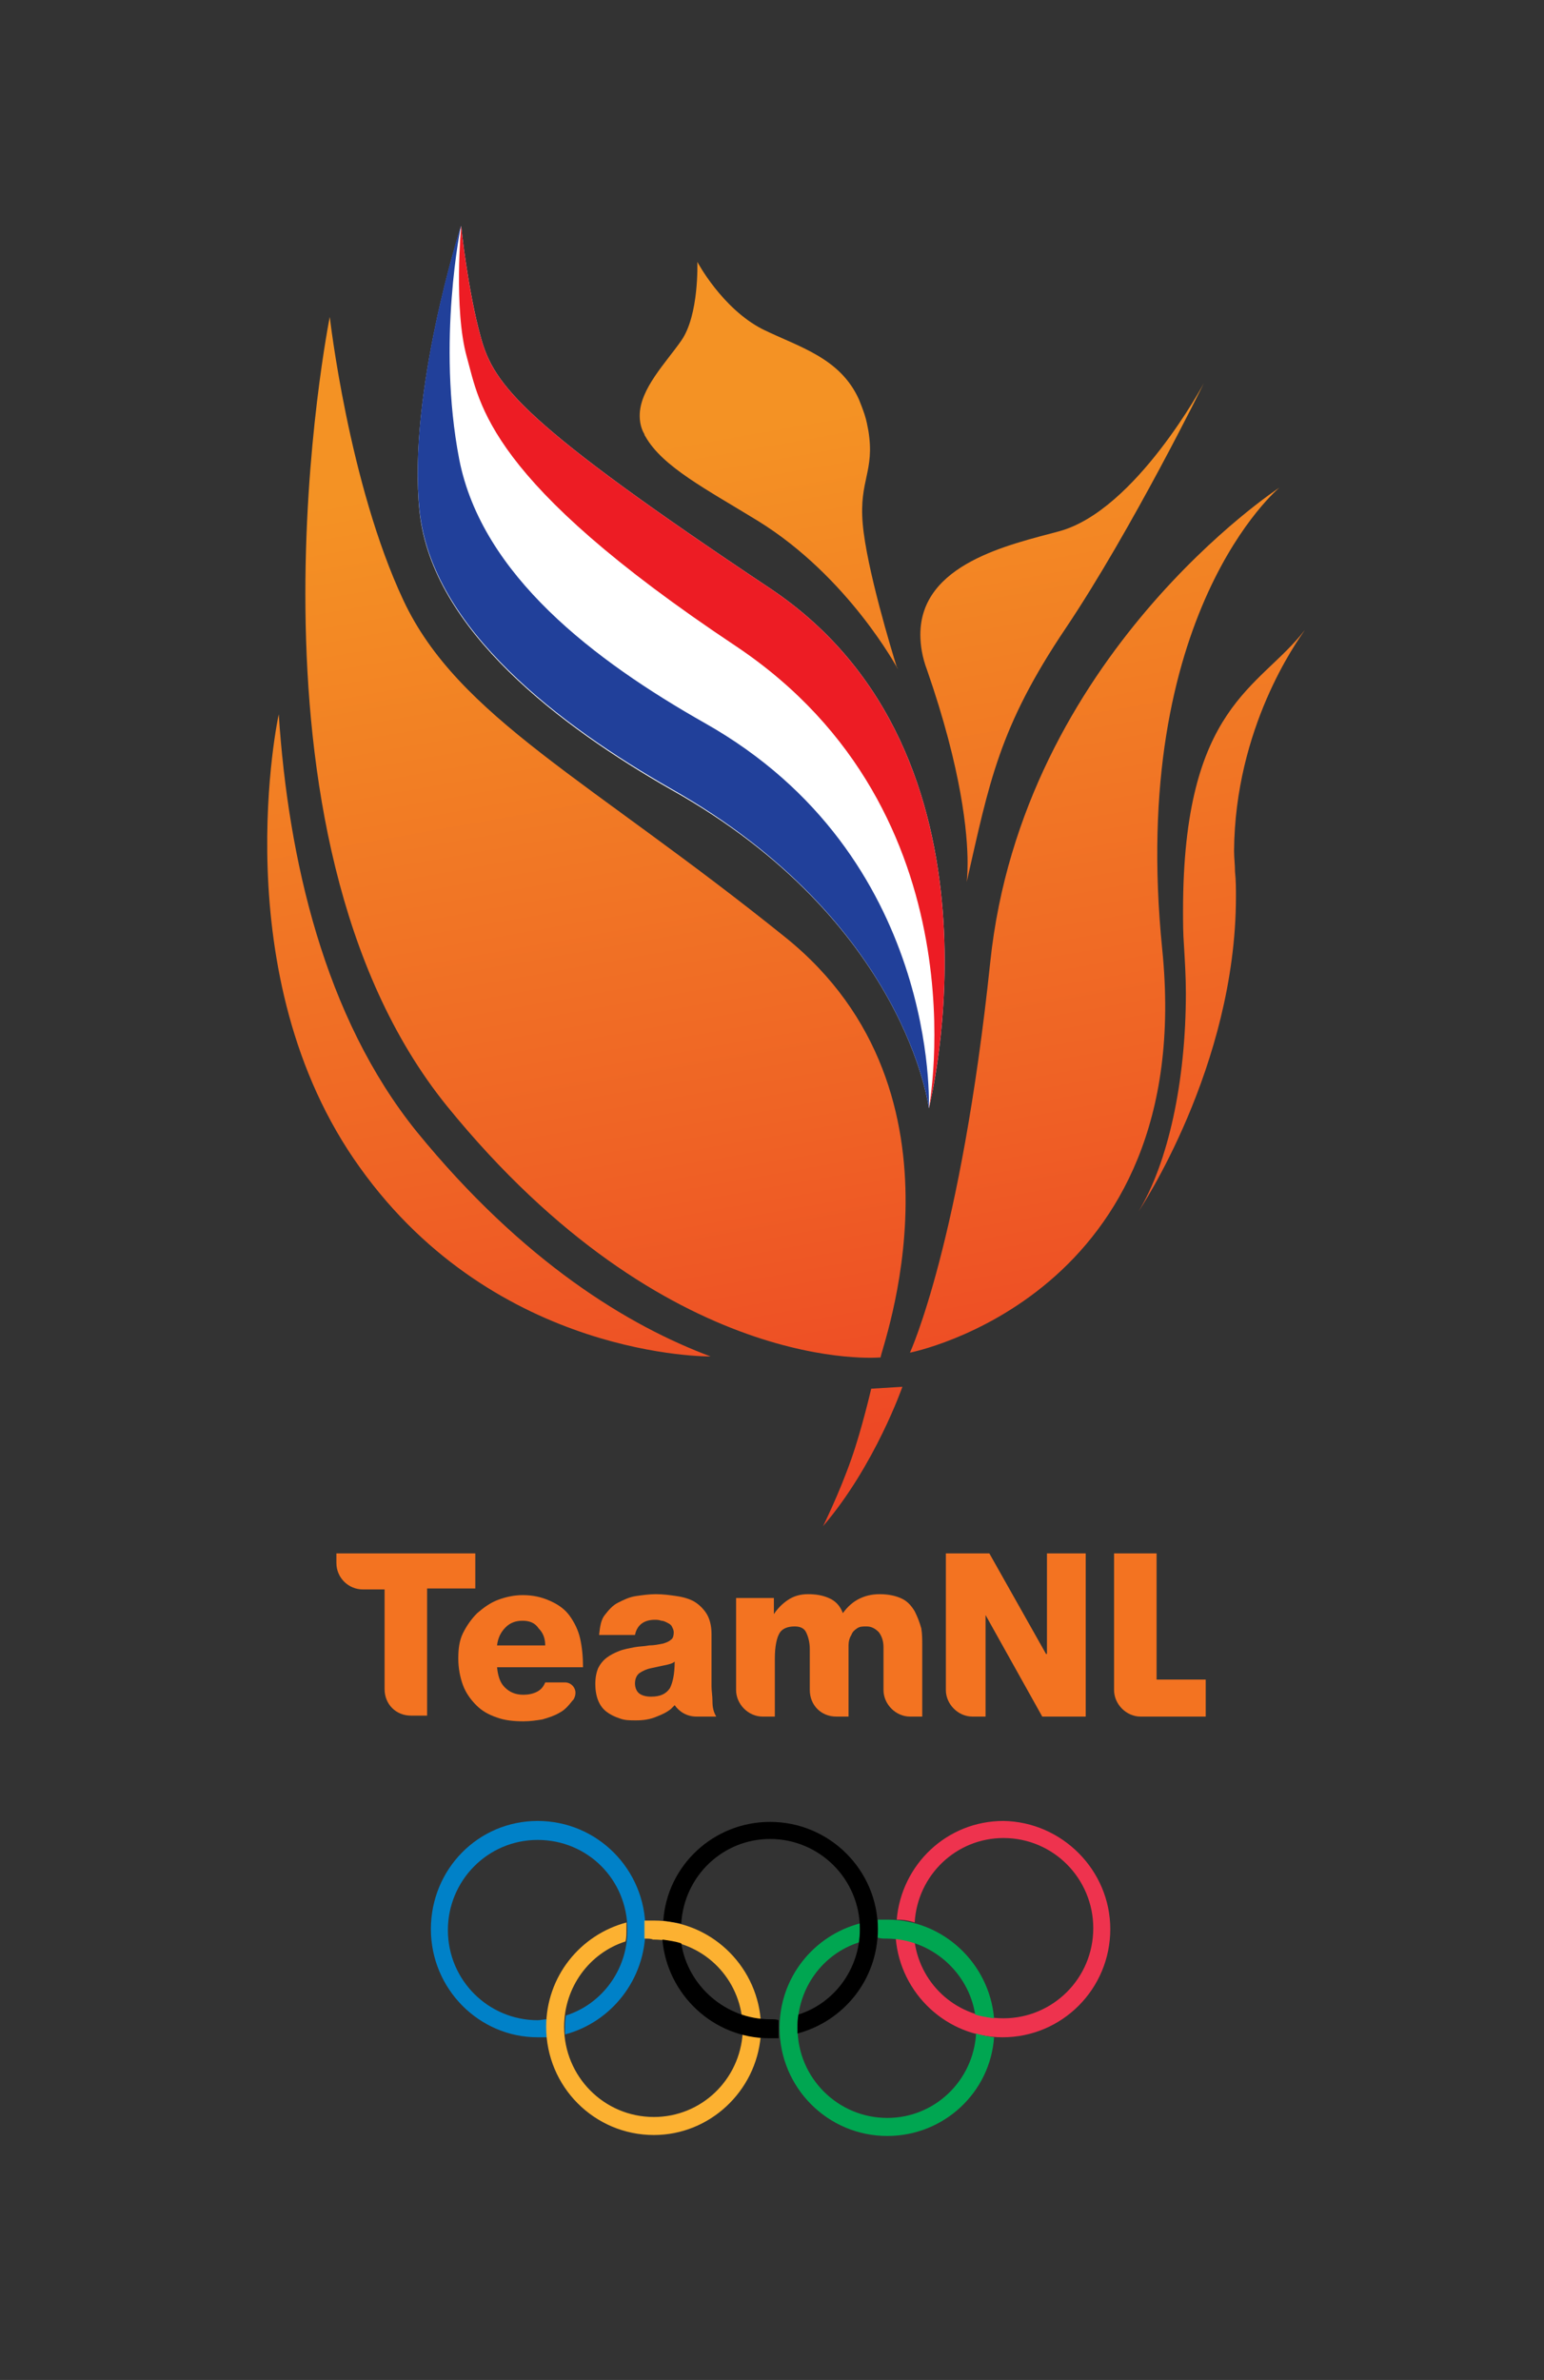 <svg width="170" height="262" xmlns="http://www.w3.org/2000/svg" xmlns:xlink="http://www.w3.org/1999/xlink" xml:space="preserve" overflow="hidden"><rect width="100%" height="100%" fill="#333333" stroke="none"/><defs><clipPath id="clip0"><path d="M866.924 610.875C866.924 610.875 865.884 615.365 864.739 618.602 863.387 622.465 861.618 626.015 861.618 626.015 867.34 619.333 870.357 610.666 870.357 610.666L866.924 610.875ZM810.639 586.546C825.725 607.638 849.237 607.325 849.237 607.325 840.29 603.984 828.638 596.988 816.881 582.578 806.685 569.944 802.732 552.507 801.692 536.636 801.692 536.531 795.449 565.454 810.639 586.546M914.678 527.343C909.684 533.817 901.257 535.592 901.257 558.25 901.257 559.503 901.257 560.756 901.361 562.113 901.465 563.888 901.569 565.559 901.569 567.334 901.569 577.149 899.592 586.024 896.367 591.349 896.367 591.349 907.083 575.478 907.083 556.684 907.083 555.848 907.083 554.908 906.979 553.969 906.979 553.238 906.875 552.402 906.875 551.672 906.979 538.098 913.742 528.7 914.678 527.343M914.678 527.343 914.782 527.238 914.678 527.343M880.033 563.888C876.808 594.691 871.19 606.907 871.19 606.907 871.19 606.907 902.818 600.747 898.968 562.531 895.223 525.463 911.869 511.681 911.869 511.681 911.869 511.681 883.57 530.162 880.033 563.888M903.546 500.195C903.546 500.195 896.055 514.187 887.628 516.484 882.218 517.945 872.334 520.034 872.334 527.865 872.334 529.013 872.542 530.371 873.062 531.728 876.912 542.796 877.536 549.792 877.536 553.029 877.536 554.386 877.432 555.117 877.432 555.117 879.929 544.154 880.969 538.098 888.356 527.134 895.639 516.275 903.546 500.195 903.546 500.195M820.211 579.759C844.556 609.726 867.964 607.429 867.964 607.429 867.86 606.803 878.889 578.402 857.457 561.173 835.92 543.84 821.459 536.949 815.425 524.106 809.39 511.263 807.31 492.886 807.31 492.886 807.31 492.886 795.865 549.688 820.211 579.759M847.781 486.83C847.781 486.83 847.989 492.677 846.012 495.496 844.348 497.898 841.435 500.821 841.435 503.745 841.435 504.372 841.539 504.998 841.851 505.624 841.955 505.729 841.955 505.938 842.059 506.042 843.931 509.383 848.821 511.889 854.439 515.335 864.427 521.496 869.837 531.624 869.837 531.624 869.837 531.624 869.837 531.519 869.733 531.415 869.213 529.744 866.404 520.556 865.988 515.648 865.572 510.845 867.34 509.906 866.612 505.416 866.508 504.894 866.404 504.267 866.196 503.641 865.988 503.014 865.78 502.492 865.572 501.97 863.491 497.376 859.017 496.227 854.96 494.243 850.486 491.946 847.781 486.83 847.781 486.83"/></clipPath><linearGradient x1="71.942" y1="28.529" x2="96.252" y2="166.438" gradientUnits="userSpaceOnUse" spreadMethod="pad" id="fill1"><stop offset="0" stop-color="#F49224"/><stop offset="0.142" stop-color="#F49224"/><stop offset="0.677" stop-color="#EF6325"/><stop offset="1" stop-color="#ED4225"/></linearGradient></defs><g transform="translate(-771 -458)"><g clip-path="url(#clip0)"><path d="M0.832 32.98 28.091 187.791 167.503 163.237 140.245 8.323Z" fill="url(#fill1)" transform="matrix(1 0 0 1.004 771 458.011)"/></g><path d="M102.271 121.518C102.271 121.518 112.154 82.711 84.792 64.504 57.534 46.401 54.413 42.24 52.956 37.038 51.499 31.836 50.771 24.761 50.771 24.761 50.771 24.761 44.841 43.072 46.193 56.077 47.546 69.082 61.799 79.694 73.868 86.561 99.774 101.022 102.271 121.518 102.271 121.518" fill="#FFFFFF" transform="matrix(1 0 0 1.004 771 458.011)"/><path d="M102.271 121.518C102.271 121.518 103.519 93.843 77.613 79.278 65.441 72.411 53.06 63.048 50.563 50.355 48.066 37.454 50.771 24.657 50.771 24.657 50.771 24.657 44.841 42.968 46.193 55.973 47.546 68.978 61.799 79.59 73.868 86.457 99.774 101.022 102.271 121.518 102.271 121.518" fill="#21409A" transform="matrix(1 0 0 1.004 771 458.011)"/><path d="M102.271 121.518C102.271 121.518 112.154 82.711 84.792 64.504 57.534 46.401 54.413 42.24 52.956 37.038 51.499 31.836 50.771 24.761 50.771 24.761 50.771 24.761 49.939 33.917 51.395 39.119 52.852 44.321 53.58 52.644 81.046 70.851 108.513 89.162 102.271 121.518 102.271 121.518" fill="#ED1C24" transform="matrix(1 0 0 1.004 771 458.011)"/><path d="M127.344 184.253 127.344 170.312 122.662 170.312 122.662 185.294C122.662 186.854 124.015 188.207 125.575 188.207L132.754 188.207 132.754 184.149 127.344 184.149Z" fill="#F37321" transform="matrix(1 0 0 1.004 771 458.011)"/><path d="M52.436 170.312 37.038 170.312 37.038 171.353C37.038 173.017 38.391 174.266 39.951 174.266L42.344 174.266 42.344 185.19C42.344 186.854 43.592 188.103 45.257 188.103L47.026 188.103 47.026 174.162 52.332 174.162 52.332 170.312Z" fill="#F37321" transform="matrix(1 0 0 1.004 771 458.011)"/><path d="M100.71 176.659C100.398 176.138 99.982 175.618 99.357 175.306 98.733 174.994 97.901 174.786 96.861 174.786 95.924 174.786 95.196 174.994 94.572 175.306 93.947 175.618 93.323 176.138 92.803 176.867 92.491 176.034 91.971 175.514 91.242 175.202 90.514 174.89 89.786 174.786 88.954 174.786 88.121 174.786 87.393 174.994 86.769 175.41 86.144 175.826 85.624 176.346 85.208 176.971L85.208 175.202 81.046 175.202 81.046 185.294C81.046 186.854 82.399 188.207 83.96 188.207L85.312 188.207 85.312 181.86C85.312 180.508 85.52 179.572 85.832 179.051 86.144 178.531 86.769 178.323 87.497 178.323 88.121 178.323 88.537 178.531 88.745 178.947 88.954 179.364 89.162 179.988 89.162 180.82L89.162 185.294C89.162 186.958 90.41 188.207 92.075 188.207L93.427 188.207 93.427 181.86 93.427 180.404C93.427 179.988 93.531 179.572 93.739 179.259 93.843 178.947 94.051 178.739 94.364 178.531 94.676 178.323 94.988 178.323 95.404 178.323 95.924 178.323 96.34 178.531 96.756 178.947 97.069 179.364 97.277 179.884 97.277 180.612L97.277 185.294C97.277 186.854 98.629 188.207 100.19 188.207L101.542 188.207 101.542 180.404C101.542 179.78 101.542 179.155 101.438 178.531 101.23 177.803 101.022 177.283 100.71 176.659" fill="#F37321" transform="matrix(1 0 0 1.004 771 458.011)"/><path d="M115.275 170.312 115.275 181.34 115.171 181.34 108.929 170.312 104.143 170.312 104.143 185.294C104.143 186.854 105.496 188.207 107.056 188.207L108.513 188.207 108.513 177.075 114.755 188.207 119.541 188.207 119.541 170.312 115.275 170.312Z" fill="#F37321" transform="matrix(1 0 0 1.004 771 458.011)"/><path d="M63.88 179.676C63.672 178.739 63.256 177.907 62.736 177.179 62.215 176.45 61.487 175.93 60.551 175.514 59.614 175.098 58.678 174.89 57.534 174.89 56.597 174.89 55.661 175.098 54.829 175.41 53.996 175.722 53.268 176.242 52.54 176.867 51.916 177.491 51.395 178.219 50.979 179.051 50.563 179.884 50.459 180.82 50.459 181.86 50.459 182.901 50.667 183.941 50.979 184.774 51.291 185.606 51.812 186.334 52.436 186.958 53.06 187.583 53.788 187.999 54.725 188.311 55.557 188.623 56.597 188.727 57.638 188.727 58.366 188.727 59.094 188.623 59.718 188.519 60.447 188.311 61.071 188.103 61.591 187.791 62.215 187.479 62.632 186.958 63.048 186.438L63.152 186.334C63.256 186.126 63.36 185.918 63.36 185.606 63.36 184.982 62.84 184.461 62.215 184.461L60.031 184.461C59.822 184.982 59.51 185.294 59.094 185.502 58.678 185.71 58.158 185.814 57.638 185.814 56.701 185.814 56.077 185.502 55.557 184.982 55.037 184.461 54.829 183.733 54.725 182.797L64.192 182.797C64.192 181.652 64.088 180.612 63.88 179.676M54.725 180.404C54.829 179.572 55.141 178.947 55.661 178.427 56.181 177.907 56.805 177.699 57.534 177.699 58.262 177.699 58.886 177.907 59.302 178.531 59.822 179.051 60.031 179.676 60.031 180.404L54.725 180.404Z" fill="#F37321" transform="matrix(1 0 0 1.004 771 458.011)"/><path d="M78.445 186.542C78.445 185.918 78.341 185.398 78.341 184.878L78.341 179.155C78.341 178.219 78.133 177.491 77.821 176.971 77.509 176.45 76.989 175.93 76.469 175.618 75.949 175.306 75.22 175.098 74.492 174.994 73.764 174.89 73.035 174.786 72.203 174.786 71.475 174.786 70.747 174.89 70.018 174.994 69.29 175.098 68.666 175.41 68.042 175.722 67.417 176.034 67.001 176.554 66.585 177.075 66.169 177.595 66.065 178.323 65.961 179.259L69.914 179.259C70.122 178.219 70.851 177.595 72.099 177.595 72.307 177.595 72.515 177.595 72.827 177.699 73.035 177.699 73.244 177.803 73.452 177.907 73.66 178.011 73.868 178.115 73.972 178.323 74.076 178.531 74.18 178.739 74.18 178.947 74.18 179.364 74.076 179.676 73.868 179.78 73.66 179.988 73.348 180.092 73.035 180.196 72.515 180.3 71.995 180.404 71.475 180.404 70.955 180.508 70.331 180.508 69.81 180.612 69.29 180.716 68.666 180.82 68.146 181.028 67.626 181.236 67.209 181.444 66.793 181.756 66.377 182.069 66.065 182.485 65.857 182.901 65.649 183.421 65.545 183.941 65.545 184.67 65.545 185.294 65.649 185.918 65.857 186.438 66.065 186.958 66.377 187.375 66.793 187.687 67.209 187.999 67.626 188.207 68.25 188.415 68.77 188.623 69.394 188.623 70.018 188.623 70.851 188.623 71.579 188.519 72.307 188.207 72.827 187.999 73.348 187.791 73.868 187.375L74.076 187.166 74.284 186.958C74.804 187.687 75.636 188.207 76.677 188.207L78.862 188.207C78.55 187.687 78.445 187.166 78.445 186.542M73.764 185.086C73.348 185.71 72.723 186.022 71.683 186.022 71.163 186.022 70.747 185.918 70.434 185.71 70.122 185.502 69.914 185.086 69.914 184.565 69.914 184.045 70.122 183.629 70.434 183.421 70.747 183.213 71.163 183.005 71.683 182.901 72.203 182.797 72.619 182.693 73.139 182.589 73.66 182.485 74.076 182.381 74.284 182.173 74.284 183.525 74.076 184.461 73.764 185.086" fill="#F37321" transform="matrix(1 0 0 1.004 771 458.011)"/><path d="M71.059 211.512C71.059 204.957 65.753 199.651 59.198 199.651 52.644 199.651 47.442 204.957 47.442 211.512 47.442 218.066 52.748 223.372 59.198 223.372L60.239 223.372 60.239 222.436 60.239 221.395C59.927 221.395 59.51 221.499 59.198 221.499 53.788 221.499 49.315 217.13 49.315 211.616 49.315 206.206 53.684 201.732 59.198 201.732 64.712 201.732 69.082 206.102 69.082 211.616 69.082 215.985 66.273 219.731 62.319 220.979 62.215 221.499 62.215 221.916 62.215 222.436L62.215 223.06C67.313 221.707 71.059 217.026 71.059 211.512" fill="#0081C8" transform="matrix(1 0 0 1.004 771 458.011)"/><path d="M122.246 211.512C122.246 218.066 116.94 223.372 110.386 223.372 104.247 223.372 99.149 218.586 98.629 212.552 99.357 212.656 99.982 212.76 100.71 212.968 101.438 217.754 105.496 221.291 110.49 221.291 115.9 221.291 120.373 216.922 120.373 211.408 120.373 205.998 116.004 201.524 110.49 201.524 105.288 201.524 101.022 205.581 100.71 210.783 100.086 210.575 99.461 210.471 98.733 210.471 99.253 204.437 104.247 199.651 110.49 199.651 116.94 199.755 122.246 205.061 122.246 211.512" fill="#EE334E" transform="matrix(1 0 0 1.004 771 458.011)"/><path d="M97.589 212.552C102.479 212.552 106.64 216.193 107.368 220.875 107.993 221.083 108.721 221.187 109.449 221.291 108.929 215.257 103.831 210.471 97.693 210.471L96.652 210.471 96.652 212.448C96.965 212.552 97.277 212.552 97.589 212.552M107.472 222.956C107.16 228.158 102.895 232.215 97.693 232.215 92.283 232.215 87.809 227.846 87.809 222.332 87.809 217.962 90.618 214.217 94.572 212.968 94.676 212.448 94.676 212.032 94.676 211.512L94.676 210.887C89.578 212.24 85.832 216.818 85.832 222.332 85.832 228.886 91.138 234.192 97.693 234.192 103.935 234.192 109.033 229.406 109.449 223.372 108.721 223.268 108.097 223.164 107.472 222.956" fill="#00A651" transform="matrix(1 0 0 1.004 771 458.011)"/><path d="M70.955 212.552 70.955 211.512 70.955 210.575 71.995 210.575C78.133 210.575 83.231 215.361 83.751 221.395 83.023 221.291 82.399 221.187 81.671 220.979 80.942 216.193 76.885 212.656 71.891 212.656 71.683 212.552 71.371 212.552 70.955 212.552M83.751 223.268C83.231 229.302 78.133 234.088 71.995 234.088 65.441 234.088 60.135 228.782 60.135 222.228 60.135 216.714 63.88 212.136 68.978 210.783L68.978 211.408C68.978 211.928 68.978 212.448 68.874 212.864 64.92 214.113 62.111 217.858 62.111 222.228 62.111 227.638 66.481 232.111 71.995 232.111 77.197 232.111 81.463 228.054 81.775 222.852 82.503 223.164 83.127 223.268 83.751 223.268" fill="#FCB131" transform="matrix(1 0 0 1.004 771 458.011)"/><path d="M84.792 199.755C78.55 199.755 73.452 204.541 73.035 210.575 73.66 210.679 74.388 210.783 75.012 210.887 75.324 205.685 79.59 201.628 84.792 201.628 90.202 201.628 94.676 205.998 94.676 211.512 94.676 215.881 91.867 219.627 87.913 220.875 87.809 221.395 87.809 221.812 87.809 222.332L87.809 222.956C92.907 221.603 96.652 217.026 96.652 211.512 96.652 205.061 91.346 199.755 84.792 199.755M84.792 221.395C79.902 221.395 75.74 217.754 75.012 213.072 74.388 212.864 73.66 212.76 72.931 212.656 73.452 218.69 78.55 223.476 84.688 223.476L85.728 223.476 85.728 222.54 85.728 221.499C85.52 221.395 85.208 221.395 84.792 221.395" transform="matrix(1 0 0 1.004 771 458.011)"/></g></svg>